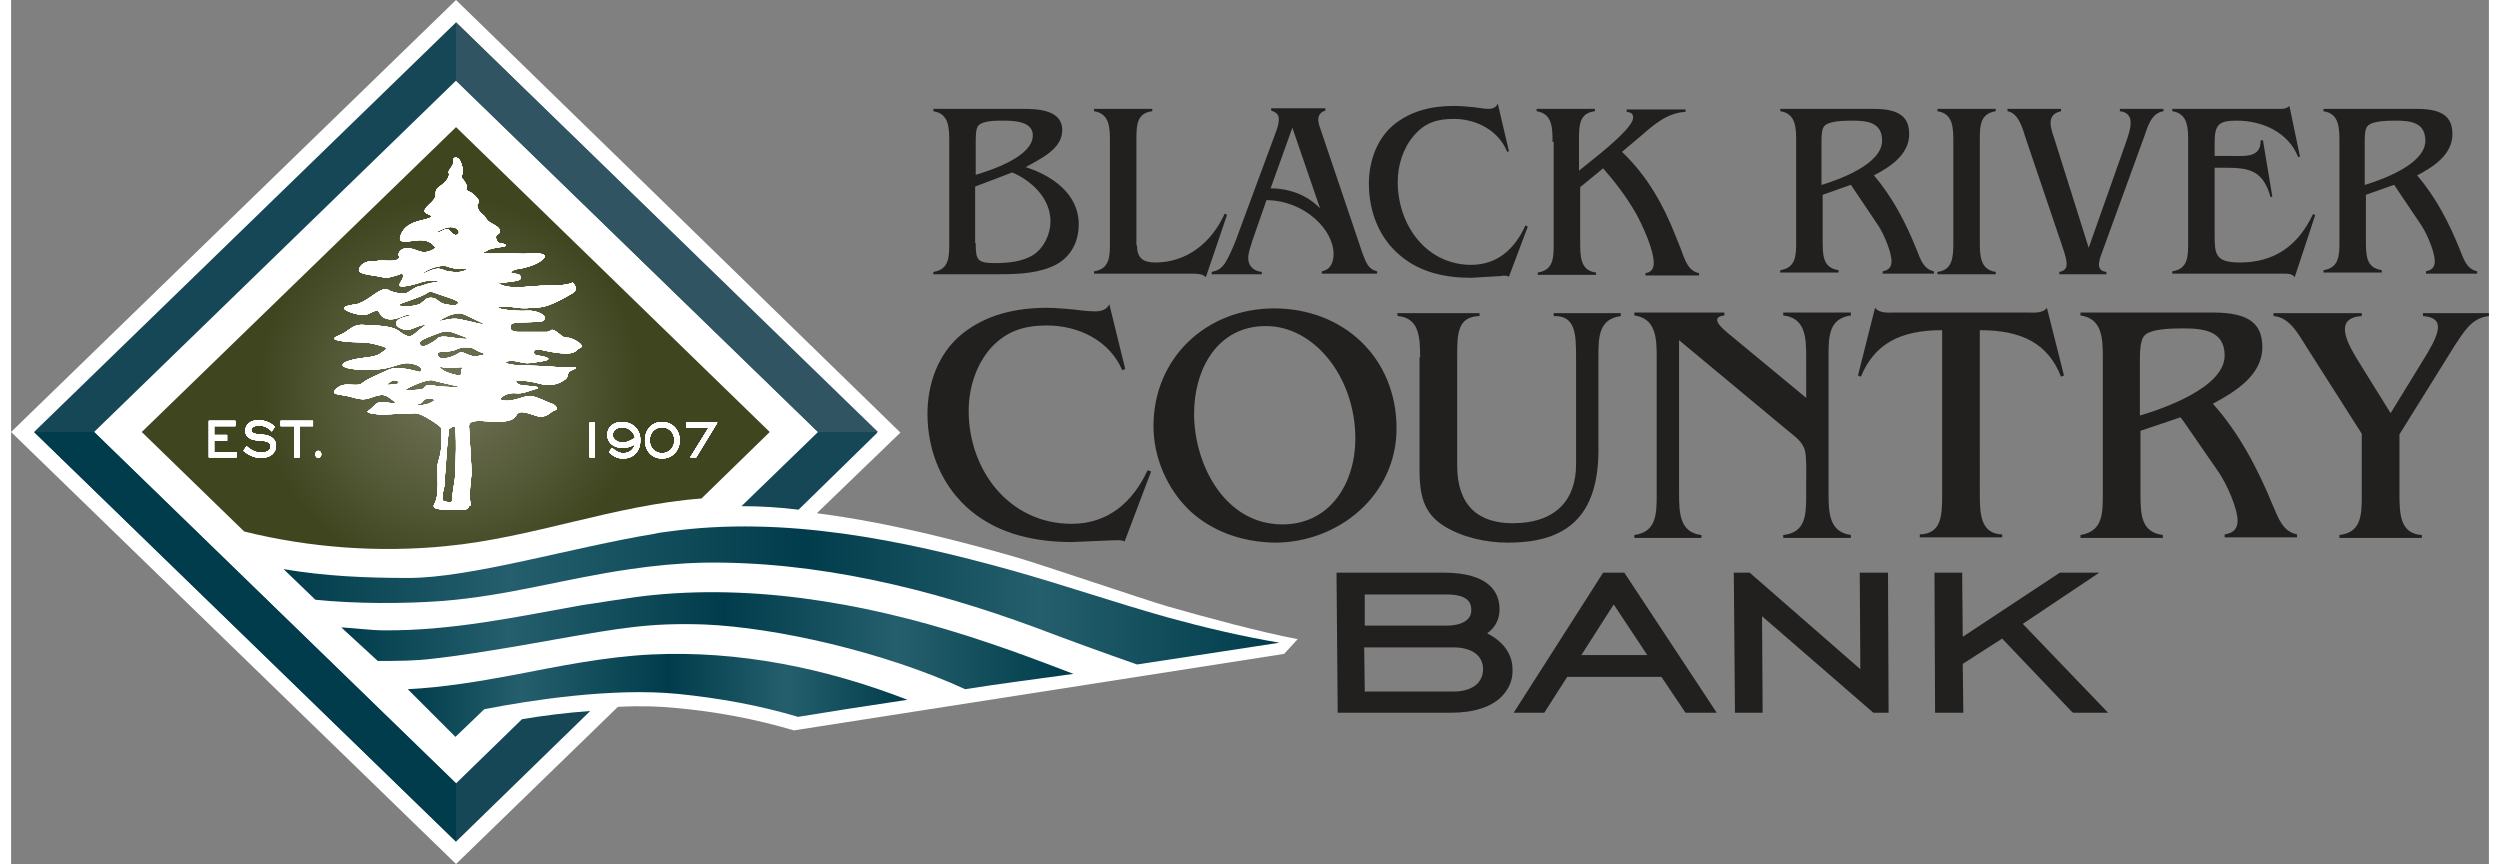 <svg height="864" viewBox="14 6.2 421 146.8" width="2500" xmlns="http://www.w3.org/2000/svg" xmlns:xlink="http://www.w3.org/1999/xlink"><rect x="14" y="6.2" width="421" height="146.8" fill="#808080" stroke="none"/><radialGradient id="a" cx="88.652" cy="72.07" gradientUnits="userSpaceOnUse" r="32.484"><stop offset="0" stop-color="#73765a"/><stop offset="1" stop-color="#3f451f"/></radialGradient><linearGradient id="b"><stop offset="0" stop-color="#003c4b"/><stop offset=".228" stop-color="#255f6d"/><stop offset=".523" stop-color="#003c4b"/><stop offset=".76" stop-color="#255f6d"/><stop offset="1" stop-color="#003c4b"/></linearGradient><linearGradient id="c" gradientUnits="userSpaceOnUse" x1="60.192" x2="229.3" xlink:href="#b" y1="107.363" y2="107.363"/><linearGradient id="d" gradientUnits="userSpaceOnUse" x1="70.112" x2="194.448" xlink:href="#b" y1="115.092" y2="115.092"/><linearGradient id="e" gradientUnits="userSpaceOnUse" x1="81.295" x2="166.121" xlink:href="#b" y1="124.413" y2="124.413"/><path d="m232.6 114.8c-6.3-1.2-15.6-3.7-22.2-5.6-4.4-1.3-21.4-7.1-25.9-8.4-9.1-2.6-21.2-5.8-33.6-7.4l14.2-13.7-75.5-73.5-75.6 73.4 75.6 73.4 27.5-26.7c3.7-.2 7-.1 9.9.2 6.8.6 13.6 1.9 20 3.8l83.3-13z" fill="#fff"/><path d="m185.9 24.7c2.4 0 6.7.1 6.7 3.6 0 3.3-3.8 4.9-6.2 6.3 4.4 1.4 9 4.5 9 9.7 0 3.4-1.7 6.1-4.8 7.3-3 1.2-6.4 1.2-9.5 1.2h-10.4v-.4c2.7-.4 2.7-2.6 2.7-4.9v-17.2c0-2.3 0-4.8-2.7-5.2v-.4zm-8 11.2c2.7-.8 9.7-3.1 9.7-6.7 0-2.5-3.5-2.5-5.2-2.5-1.1 0-3.4 0-4.1.9-.4.5-.4 1.9-.4 2.7zm0 11.6c0 2.8.2 3.4 3.2 3.4 2.2 0 4.7-.2 6.6-1.4 1.8-1.2 2.9-3.5 2.9-5.7 0-3.9-3.2-6.9-6.5-8.3l-6.3 2.4v9.6zm27.4.4c0 2.1 1 2.9 3.1 2.9 5.4 0 9.6-3.4 11.8-8.3l.4.2-3.6 10.6c-.5-.6-1.7-.6-2.4-.6h-16.6v-.4c2.7-.4 2.7-2.6 2.7-4.9v-17.1c0-2.3 0-4.8-2.7-5.2v-.4h9.9v.4c-2.7.3-2.7 2.5-2.7 4.9v17.9zm19.6-.8c-.3 1-.7 2-.7 3 0 1.4 1.1 2.2 2.3 2.3v.4h-8.5v-.4c1-.2 1.5-.5 2.2-1.4.7-1.1 1.4-2.7 1.9-4l6.7-18.1c.3-.8.6-1.6.6-2.5 0-.8-.6-1.2-1.3-1.4v-.4h9.2v.4c-.7.2-1.2.7-1.2 1.5 0 .5.2 1.2.4 1.7l7.1 21c.6 1.5.9 2.7 2.5 3.1v.4h-9.4v-.4c1.5-.3 2-1.5 2-3 0-3.9-4.7-9-11.4-9.1zm6.8-19.2-3.7 10.3c3.1 0 6.2 1.1 8.4 3.4zm36.8 25.3c-.4-.2-.9-.2-1.4-.1l-5 .3c-4.4 0-8.7-.9-12.1-3.8-3.6-3-5.3-7.5-5.3-12.2 0-3.7 1.3-7.5 4.1-9.9 3-2.5 6.6-3.3 10.3-3.3 1.2 0 2.3.1 3.3.2s1.9.3 2.6.3 1.3-.2 1.6-.9l1.9 8.1-.3.1c-1.5-3.7-5.3-5.6-9.1-5.6-2.7 0-4.9.6-6.8 2.9-1.8 2.1-2.7 5-2.7 7.8 0 7.4 4.9 14.1 12.5 14.1 4.4 0 7.4-2.7 9.2-6.7l.4.2zm7.4-22.9c0-2.3 0-4.8-2.7-5.2v-.4h9.9v.4c-2.7.3-2.7 2.5-2.7 4.9v5.2l3.6-2.9c1.2-1 5.6-4.6 5.6-6.1 0-.8-.5-.9-1.1-1v-.4h10v.4c-3.2.2-5.4 2.2-7.7 4.2l-3.1 2.6c4.3 4.1 7 8.9 9.2 14.5l.8 2c.6 1.6 1.2 3.8 3.1 4.1v.4h-9.1v-.4c.9-.1 1.4-.7 1.4-1.7 0-2.3-1.9-6.4-3-8.4-1.6-2.8-3.5-5.3-5.6-7.7l-3.9 3.2v9.3c0 2.4 0 4.9 2.7 5.2v.4h-9.9v-.4c2.7-.4 2.7-2.6 2.7-4.9v-17.3zm54.6-5.6c4.5 0 6 1.5 6 4.3 0 3.5-3.3 5.6-6 7 3.2 3.7 5.5 8.2 7.3 12.7.6 1.5 1.1 3.2 2.9 3.6v.4h-8.7v-.4c.9-.2 1.5-.6 1.5-1.7 0-1.6-1.3-4.6-2.2-6l-4.3-6.4-.4-.6-4.8 1.7v7.6c0 2.7 0 4.8 2.7 5.2v.4h-9.9v-.4c2.7-.4 2.7-2.6 2.7-4.9v-16.9c0-2.3 0-4.8-2.7-5.2v-.4zm-8.8 12.9c2.9-.9 10.2-3.5 10.2-7.5 0-3.1-2.5-3.4-5-3.4-1.2 0-4 0-4.8.9-.5.5-.5 1.9-.5 2.6v7.4zm26.8 9.6c0 2.3 0 4.8 2.7 5.2v.4h-9.9v-.4c2.6-.3 2.7-2.6 2.7-4.9v-17.2c0-2.3 0-4.8-2.7-5.2v-.4h9.9v.4c-2.7.4-2.7 2.6-2.7 4.9zm24.9-17c.6-1.8 1.7-4.8-1.1-5.1v-.4h7.4v.4c-2.1.3-2.7 2.7-3.3 4.4l-7.1 19.5c-.7 1.8-1 3.2.7 3.4v.4h-8v-.4c1.7-.3 1.4-1.6.7-3.8l-6.4-18.9c-.5-1.6-1.2-4.3-3.1-4.6v-.4h9.1v.4c-2.8.6-1.6 3.2-1 5.1l5.7 18.1zm29.5 2.6-.3.1c-1.7-4.3-6.2-6.2-10.4-6.2-2.9 0-3.8.5-3.8 3.6v2.4h3.2c1.9 0 4.7.3 4.6-2.6l.4-.1 1.6 9.6-.3.1c-1.4-5-4.1-5-8.5-5h-1v11.4c0 3.3.1 4.7 4.3 4.7 5.9 0 9.9-2.9 12.4-8.2l.4.1-3.5 10.6c-.4-.6-1.2-.6-1.8-.6h-19v-.4c2.7-.4 2.7-2.6 2.7-4.9v-17.1c0-2.3 0-4.8-2.7-5.2v-.4h17.7c.8 0 1.6.1 2.2-.5zm19.9-8.1c4.5 0 6 1.5 6 4.3 0 3.5-3.3 5.6-6 7 3.2 3.7 5.5 8.2 7.3 12.7.6 1.5 1.1 3.2 2.9 3.6v.4h-8.7v-.4c.9-.2 1.5-.6 1.5-1.7 0-1.6-1.3-4.6-2.2-6l-4.3-6.4-.4-.6-4.8 1.7v7.6c0 2.7 0 4.8 2.7 5.2v.4h-9.9v-.4c2.7-.4 2.7-2.6 2.7-4.9v-16.9c0-2.3 0-4.8-2.7-5.2v-.4zm-8.8 12.9c2.9-.9 10.2-3.5 10.2-7.5 0-3.1-2.5-3.4-5-3.4-1.2 0-4 0-4.8.9-.5.5-.5 1.9-.5 2.6v7.4zm-210.8 60.6c-.6-.3-1.3-.2-1.9-.2l-7.1.3c-6.1 0-12.2-1.3-17-5.2-5-4.1-7.5-10.2-7.5-16.6 0-5.1 1.8-10.2 5.8-13.5 4.2-3.4 9.3-4.5 14.5-4.5 1.7 0 3.3.2 4.7.3 1.4.2 2.6.3 3.6.3.9 0 1.9-.3 2.3-1.2l2.7 11-.5.2c-2.2-5.1-7.5-7.6-12.8-7.6-3.8 0-6.9.9-9.6 3.9-2.5 2.9-3.7 6.8-3.7 10.6 0 10.1 6.9 19.2 17.5 19.2 6.2 0 10.4-3.7 12.9-9.1l.6.2zm11.1-5.2c-3.9-3.7-6.2-9.1-6.2-14.4 0-11.6 9-20 20.5-20 11.8 0 20.8 8.4 20.8 20.4 0 11.3-9.8 19.4-20.7 19.4-5.4-.1-10.5-1.8-14.4-5.4zm15.7 2.3c8.2 0 12.4-7.1 12.4-14.6 0-10.3-6.9-19.1-15.2-19.1s-12.2 7.4-12.2 14.9c0 8.6 5.2 18.8 15 18.8zm23.4-28.4c0-3.3-.1-6.7-3.8-7l-.1-.5h14v.5c-3.7.1-3.8 2.9-3.8 6.7v18.7c0 6.7 3.5 9.8 9.4 9.8 7.5 0 10.8-4.1 10.8-10v-18.2c0-4-.1-7.1-3.8-7v-.5h11.4v.5c-3.7.5-3.8 3.5-3.8 6.7v16.1c0 12.6-6.9 15.7-15.4 15.7-3.7 0-7.7-.9-10.8-2.8-3.7-2.3-4.2-5.6-4.2-9.8v-18.9zm65.6 0c0-3.3-.1-6.7-3.9-7.1v-.5h11.5v.5c-3.7.5-3.8 3.5-3.8 6.7v23.5c0 3.3.1 6.6 3.8 7.1v.5h-11.5v-.5c3.8-.4 3.9-3.4 3.9-6.7v-2.4c0-1.4.1-3.9-.2-5.2-.4-1.6-1.8-2.5-3-3.5l-18.4-15.3v26c0 3.3.1 6.7 3.8 7.1v.5h-11.4v-.5c3.7-.5 3.8-3.5 3.8-6.7v-23.5c0-3.2-.1-6.6-3.8-7.1v-.5h15.3v.5c-1.9.2-1.5 1.3.6 3l13.3 11zm29.5 23.1c0 3.5.1 6.9 3.8 7v.5h-14v-.5c3.7-.1 3.8-3.2 3.8-6.7v-28c-7.1 0-11.5 2.3-13.8 7.9l-.5-.2 2.9-11.5c.8 1 2.3.8 3.4.8h22.4c1.1 0 2.7.2 3.4-.8l2.9 11.5-.5.2c-2.2-5.6-6.6-7.9-13.8-7.9zm39.6-30.7c6.3 0 8.4 2 8.4 5.9 0 4.8-4.7 7.6-8.4 9.6 4.5 5 7.7 11.2 10.2 17.3.9 2 1.6 4.4 4.1 4.9v.5h-12.3v-.5c1.3-.2 2.2-.8 2.2-2.3 0-2.2-1.9-6.3-3.1-8.1l-6-8.7-.6-.8-6.8 2.3v10.6c0 3.7.1 6.6 3.8 7.1v.5h-14v-.5c3.7-.6 3.8-3.5 3.8-6.7v-23.5c0-3.2-.1-6.6-3.8-7.1v-.5zm-12.4 17.5c4.1-1.2 14.4-4.8 14.4-10.2 0-4.2-3.6-4.6-7-4.6-1.7 0-5.7 0-6.7 1.3-.6.7-.7 2.6-.7 3.6zm44.1 13.2c0 3.5.1 6.9 3.8 7.1v.5h-14v-.5c3.7-.4 3.8-3.4 3.8-6.7v-10.5l-9.3-14.6c-1.4-2.2-2.9-5.2-5.7-5.4v-.5h15v.5c-5 .3-2.3 4.9-.5 7.8l5.4 8.7 5.4-8.8c2.6-4.2 4.3-7.4.1-7.7v-.5h11.2v.5c-3 .3-4.3 2.8-5.8 5l-9.4 15.1zm-155 23.8c1.4-1 2.1-2.4 2.1-4.1 0-2.8-1.7-6.2-9.5-6.2h-18.2l.2 23.8h19.2c4 0 7-1 8.8-2.9 1.1-1.2 1.8-2.7 1.7-4.5 0-1.8-.8-4.3-4.3-6.1zm-7-1.3h-13.8v-5.3h13.8c3.9 0 4.3 1.5 4.3 2.7 0 .6-.2 1.1-.6 1.5-.7.7-1.9 1.1-3.7 1.1zm1.3 3.7c3.1 0 5 1.4 5 3.7 0 .9-.3 1.7-.9 2.4-.9.9-2.3 1.4-4.1 1.4h-15.1l-.1-7.5zm25.4-12.7-15.2 23.8h5.2l3.9-6.1h16l4.1 6.1h5.3l-15.7-23.8zm7.5 14h-11.2l5.5-8.6zm36.1-14 .1 16.4-18.8-16.4h-2.7l.2 23.8h4.7l-.1-16.4 18.8 16.3.1.1h2.6l-.1-23.8zm27.7 8.7 13-8.7h-6.7l-16.5 10.9-.1-10.9h-4.7l.1 23.8h4.8l-.1-8.3 6.7-4.3 11.9 12.5.2.1h5.9z" fill="#221f1f"/><path d="m87.8 99c14.8-1.4 28.7-7 43.5-8.1l11.6-11.3-53.3-51.8-53.4 51.8 17.4 16.9c11.2 2.8 23 3.6 34.2 2.5z" fill="url(#a)"/><g fill="#fff"><path d="m110.7 65.3c-.8.3-.6 1.2-3.4.9s-3.5-.8-4.1-.6-.5 1 .3 1c.8.1 3.2.6.6 1s-2.3.4-4.2 0-3.4.6 1.2.7 5.3.3 6.6.3 3.2-.2 1.8.4c-1.4.5-.5 1-1.4 1.7-.9.6-1.6.9-3 .9-1.4-.1-2.1-.6-4.1-.7-2-.2-1.1.5-.5.7s4.3.2 2.6.7-2.2.8-3.3.7c-1.2-.1-1.9.3-2.2.5s-1.1.8.7.8c1.8-.1 2.9-.9 4.1-.8 1.2.2 3 1.2 3.5 1.3.4.1 1.3.9.5 1.1s-1.3 1.4-3 1c-1.7-.5-3-1.2-3.6-.1s-2.4 1.1-4.4 1-3.6-.3-3.6.8.5 7.2.4 8.3-.4 3.2-.2 4.5-.2.4-.2.7c.1.3-.4.7-.8.7-.5 0-4.7.2-5.1-.4s.6-.3.6-3.8-.2-3.1.3-4.7.3-4.7.3-5c-.1-.3-3.4-2.6-4.5-2.5s-3.2.1-4.7.2-3.9-.2-3.2-.6 1.3-1.5 2.2-1.5c.8 0 3.1.6 2.1-.2-1.1-.8-1.5-1.3-3.1-.8-1.5.5-1.9.8-3.9.2s-3.9-.3-2.8-1.4c1.1-1 1.9-.7 3.3-.7s.6-.3 3.3-1.5 2.8-1.5 4.6-1.3c1.9.2 2.7.6 3 .6s.9-.9-1.2-1.4-3 .9-6.7 1c-3.7.2-6.6-.5-4.4-1.4 2.3-.8 4.4-.5 5.6-1.3 1.2-.9 1.8-.9-.4-1.5-2.1-.6-3.1-.4-4.9-.5-1.8-.2-3.5-.4-1.7-1.1s2.2-1.9 4.1-1.8 4.8.1 6 1 1.9 1.3 2.8.5 1.9-1.5 1.9-1.5l.8-.2s-.8 0-2 .4-1.7.9-2.8.5-1.1-.9-1.1-.9-.1-.7 1.4-1.1 1.5-.5.8-.5-2.2 1.1-3.6.8c-1.7-.4-1.1-1.4-1.9-1.4s-1.3.8-2.5.7-2.9-.7-3-1.1 1.3-.6 2-.7 1.6-.6 3-1.6 2.1-1.1 2.4-.9c.3.3 2.5 1 3.4.5.9-.6 1.7-1.1 2.1-1.1.5 0 1.1-.5 2.5-.6 1.5-.2-.4-.6-2.2-.1-1.7.6-3.7 1-3.8.6s.8-1.2.6-1.8c-.3-.5.3-.3-1.5.2-1.9.5-1 .3-3 0s-3-.5-3-1 .7-1.5 2.1-1.5.9-.2 2.5-.1 2.5-.2 2.2-.8.6-1.6 1.9-1.3 1.9.8 2.8.6 1.7-.6 1.4-.9-.8-1.1-2.5-1.1c-1.8.1-3.7.7-3.4-.5s1.2-2.2 3-2.7c1.9-.5 3.1-.7 1.8-1.2-1.1-.4-.7-.9.6-2.1 1.3-1.3 0-1.7 1.3-2.6s1.7-1.7 1.6-2.2c-.2-.5.2-.7.6-1.4.4-.8-.1-1.3.5-1.3.6-.1 1 .7 1.2 1.8.2 1.2-.5 1.4 0 1.8.5.5.9 1.4.7 1.6s-.1.3.5.6c.6.2 2 1.6 1.5 1.9s0 1.1.1 1.3.6.6.9.9.3.8 1.5 1.4 1.5 1.3.8 1.7c-.7.3-.1 1.5.3 1.5.5 0 2.1.5 0 .7-2.1.3-2.1.6-2.1.6s-2.2.6 1.6.5c3.7-.1 4.2.1 5.2 0s1.1-.2 2.2 0 1 .6 0 1.3-2.9 1.2-3.8 1.3-1.3.6-1.1.7c.3.1 1.5.1 1.5.5 0 .3.5.7-1.2.9s-2.2.3-2.2.3-.7-.5-.3 0 2.2.8 3.8.7c1.7-.1 2.9-.3 5.5-.3s3.3-.5 3.3-.5 1.2 1.1 0 1.8-3.9 2.3-5.6 2.4-2.6.3-4.4 0-2.7-.1-2.6.1c.2.3 3.1.6 4.9.5 1.7-.1 3.2.8 3 1.3-.3.5-.5.6-1.7.6-1.2.1-3.9-.1-4.1.5s-.1 1.2 1.3 1.2h4.8c.8 0 .6-.8 1.7 0s1 1 2.1 1c.9.2 2.8 1.3 1.9 1.7zm-31.8 5.5s-1.7.9-.7.8 1.5-.1 1.6-.3c.3-.2-.2-.5-.9-.5zm12.7-10.9c-1.4-.7-1.5-.5-2.6-.3-1.1.3-2.3 1.1-2.3 1.1.4.2 1.6-.5 3.3-.3 1.6.3 3.7.9 4.2.9.6 0-1.2-.7-2.6-1.4zm-5.1-14.2c.5 0 1.4-.8 1.8-.5s1 1.3 1.6.8c.5-.4 0-1.1-.9-1.2-.9-.2-2.5.7-2.5.7zm.4 6.2c1.2.3.8.4 2.1.5 1.4.2 2.3-.3 2.4-.4l.2-.1s-2.2.1-3.4-.4c-1.1-.5-3.7.5-4.2 1.1s1.7-1 2.9-.7zm-1.5 4.9c1 0 1.2.9 2.4 1.1s1.7.3 2 0c.4-.3.6-.5-2.5-1.5-3-1-1.6-.8-3.4 0s-4.5 1.5-4 1.7c1.4.5 3.5-.2 3.5-.2 1.2-.8 1-1.1 2-1.1zm.3 7.5c1-.6.6-1.1 2.9-.8 2.3.4 3.9.4 2.4-.1s-2.5-1.2-3.8-.8c-1.3.5-3.9 1.3-3.8 1.9.2 1 1.3.4 2.3-.2zm-.6 9.6c-1.5 0-.7.9-2.3 1 0 0 .5.3 1.8 0 1.2-.4 2-.9.5-1zm4.3 4.8c-.3-.2-1 .4-1 .4s-.4 3.1-.5 5.5c-.2 2.4-.2 2.4-.2 3.9 0 0-.3.9-.4 1.9-.2 1.1.3 1 .9 1.1s.9-.1.8-.5c-.1-.5.2-1.9.4-3.4.2-1.6.3-8.8 0-8.9zm.4-6.9c-.8-.2-3.2-.7-4.2-1-1-.2-3.6 1-4.5 1.5-.7.3 2.4.2 2.8 0 .5-.2.3-.9 1.8-.6s2.8.2 3.3.3 1.7 0 .8-.2zm-.6-3.1c-.8.1-2.4-.2-2.4-.2s.1.7 2.3 1.3c2.1.6 1.1-.5 1.5-.9.5-.5-.6-.3-1.4-.2zm4.8-2.6c-1.1-.3-1.3-.9-2.4-.9s-1.1 0-2.3.5c-1.2.4-2.7.1-2.8.5s0 1.3 2.1.7c2-.7 1.5-1.1 2.4-.7s2 .8 2.3.5c.4-.1 1.8-.2.7-.6zm-45.5 15h2.2v-1h-2.2v-1.5h3.6v-.9h-4.5v6.2h4.7v-.9h-3.8zm8.7-1c-.3 0-.6-.1-.8-.1-.6 0-1.1-.1-1.4-.3-.2-.1-.2-.3-.2-.4 0-.5.6-.8 1.3-.8.8 0 1.5.3 2.1.9l.1.1.5-.8-.1-.1c-.8-.7-1.7-1-2.7-1-1.3 0-2.2.7-2.2 1.8 0 .6.3 1 .8 1.3s1.1.3 1.9.4h.4c.7.1 1.2.4 1.2.9 0 .7-.6 1.1-1.6 1.1-.8 0-1.6-.3-2.4-1l-.1-.1-.5.8.1.1c.9.7 1.8 1.1 2.9 1.1 1.7 0 2.5-1 2.5-2 .1-1-.7-1.7-1.8-1.9zm2.6-1.5h2.3v5.3h.9v-5.3h2.3v-.9h-5.5zm6.4 4.2c-.3 0-.5.3-.5.6s.2.6.5.6.5-.3.5-.6-.2-.6-.5-.6zm46.1-4.8h.9v5.9h-.9zm5.5-.1c-1.5 0-2.5.9-2.5 2.2s1.1 2.2 2.6 2.2c.7 0 1.4-.2 2.1-.6-.2.9-1 1.5-2 1.5-.6 0-1.2-.3-1.8-.8l-.1-.1-.5.7.1.1c.7.7 1.4 1 2.3 1 1.7 0 2.9-1.2 2.9-3 .1-1.9-1.3-3.2-3.1-3.2zm2.2 2.7c-.8.5-1.4.8-2.1.8-.9 0-1.7-.6-1.7-1.3 0-.6.6-1.3 1.6-1.3 1.1 0 2.1.8 2.2 1.8zm4.6-2.7c-1.7 0-2.9 1.3-2.9 3.1s1.2 3.1 2.9 3.1 3-1.3 3-3.1-1.3-3.1-3-3.1zm2.1 3.1c0 1.3-.9 2.2-2.1 2.2s-2.1-.9-2.1-2.2.9-2.2 2.1-2.2 2.1.9 2.1 2.2zm2-3v.9h3.8l-3.1 5h1l3.6-5.9z"/><path d="m110.7 65.3c-.8.3-.6 1.2-3.4.9s-3.5-.8-4.1-.6-.5 1 .3 1c.8.1 3.2.6.6 1s-2.3.4-4.2 0-3.4.6 1.2.7 5.3.3 6.6.3 3.2-.2 1.8.4c-1.4.5-.5 1-1.4 1.7-.9.6-1.6.9-3 .9-1.4-.1-2.1-.6-4.1-.7-2-.2-1.1.5-.5.7s4.3.2 2.6.7-2.2.8-3.3.7c-1.2-.1-1.9.3-2.2.5s-1.1.8.7.8c1.8-.1 2.9-.9 4.1-.8 1.2.2 3 1.2 3.5 1.3.4.1 1.3.9.5 1.1s-1.3 1.4-3 1c-1.7-.5-3-1.2-3.6-.1s-2.4 1.1-4.4 1-3.6-.3-3.6.8.5 7.2.4 8.3-.4 3.2-.2 4.5-.2.4-.2.7c.1.3-.4.7-.8.7-.5 0-4.7.2-5.1-.4s.6-.3.6-3.8-.2-3.1.3-4.7.3-4.7.3-5c-.1-.3-3.4-2.6-4.5-2.5s-3.2.1-4.7.2-3.9-.2-3.2-.6 1.3-1.5 2.2-1.5c.8 0 3.1.6 2.1-.2-1.1-.8-1.5-1.3-3.1-.8-1.5.5-1.9.8-3.9.2s-3.9-.3-2.8-1.4c1.1-1 1.9-.7 3.3-.7s.6-.3 3.3-1.5 2.8-1.5 4.6-1.3c1.9.2 2.7.6 3 .6s.9-.9-1.2-1.4-3 .9-6.7 1c-3.7.2-6.6-.5-4.4-1.4 2.3-.8 4.4-.5 5.6-1.3 1.2-.9 1.8-.9-.4-1.5-2.1-.6-3.1-.4-4.9-.5-1.8-.2-3.5-.4-1.7-1.1s2.2-1.9 4.1-1.8 4.8.1 6 1 1.9 1.3 2.8.5 1.9-1.5 1.9-1.5l.8-.2s-.8 0-2 .4-1.7.9-2.8.5-1.1-.9-1.1-.9-.1-.7 1.4-1.1 1.5-.5.8-.5-2.2 1.1-3.6.8c-1.7-.4-1.1-1.4-1.9-1.4s-1.3.8-2.5.7-2.9-.7-3-1.1 1.3-.6 2-.7 1.6-.6 3-1.6 2.1-1.1 2.4-.9c.3.3 2.5 1 3.4.5.9-.6 1.7-1.1 2.1-1.1.5 0 1.1-.5 2.5-.6 1.5-.2-.4-.6-2.2-.1-1.7.6-3.7 1-3.8.6s.8-1.2.6-1.8c-.3-.5.3-.3-1.5.2-1.9.5-1 .3-3 0s-3-.5-3-1 .7-1.5 2.1-1.5.9-.2 2.5-.1 2.5-.2 2.2-.8.6-1.6 1.9-1.3 1.9.8 2.8.6 1.7-.6 1.4-.9-.8-1.1-2.5-1.1c-1.8.1-3.7.7-3.4-.5s1.2-2.2 3-2.7c1.9-.5 3.1-.7 1.8-1.2-1.1-.4-.7-.9.6-2.1 1.3-1.3 0-1.7 1.3-2.6s1.7-1.7 1.6-2.2c-.2-.5.2-.7.6-1.4.4-.8-.1-1.3.5-1.3.6-.1 1 .7 1.2 1.8.2 1.2-.5 1.4 0 1.8.5.5.9 1.4.7 1.6s-.1.3.5.6c.6.2 2 1.6 1.5 1.9s0 1.1.1 1.3.6.6.9.9.3.8 1.5 1.4 1.5 1.3.8 1.7c-.7.3-.1 1.5.3 1.5.5 0 2.1.5 0 .7-2.1.3-2.1.6-2.1.6s-2.2.6 1.6.5c3.7-.1 4.2.1 5.2 0s1.1-.2 2.2 0 1 .6 0 1.3-2.9 1.2-3.8 1.3-1.3.6-1.1.7c.3.1 1.5.1 1.5.5 0 .3.5.7-1.2.9s-2.2.3-2.2.3-.7-.5-.3 0 2.2.8 3.8.7c1.7-.1 2.9-.3 5.5-.3s3.3-.5 3.3-.5 1.2 1.1 0 1.8-3.9 2.3-5.6 2.4-2.6.3-4.4 0-2.7-.1-2.6.1c.2.3 3.1.6 4.9.5 1.7-.1 3.2.8 3 1.3-.3.5-.5.6-1.7.6-1.2.1-3.9-.1-4.1.5s-.1 1.2 1.3 1.2h4.8c.8 0 .6-.8 1.7 0s1 1 2.1 1c.9.2 2.8 1.3 1.9 1.7zm-31.8 5.5s-1.7.9-.7.8 1.5-.1 1.6-.3c.3-.2-.2-.5-.9-.5zm12.7-10.9c-1.4-.7-1.5-.5-2.6-.3-1.1.3-2.3 1.1-2.3 1.1.4.2 1.6-.5 3.3-.3 1.6.3 3.7.9 4.2.9.6 0-1.2-.7-2.6-1.4zm-5.1-14.2c.5 0 1.4-.8 1.8-.5s1 1.3 1.6.8c.5-.4 0-1.1-.9-1.2-.9-.2-2.5.7-2.5.7zm.4 6.2c1.2.3.8.4 2.1.5 1.4.2 2.3-.3 2.4-.4l.2-.1s-2.2.1-3.4-.4c-1.1-.5-3.7.5-4.2 1.1s1.7-1 2.9-.7zm-1.5 4.9c1 0 1.2.9 2.4 1.1s1.7.3 2 0c.4-.3.6-.5-2.5-1.5-3-1-1.6-.8-3.4 0s-4.5 1.5-4 1.7c1.4.5 3.5-.2 3.5-.2 1.2-.8 1-1.1 2-1.1zm.3 7.5c1-.6.6-1.1 2.9-.8 2.3.4 3.9.4 2.4-.1s-2.5-1.2-3.8-.8c-1.3.5-3.9 1.3-3.8 1.9.2 1 1.3.4 2.3-.2zm-.6 9.6c-1.5 0-.7.9-2.3 1 0 0 .5.3 1.8 0 1.2-.4 2-.9.5-1zm4.3 4.8c-.3-.2-1 .4-1 .4s-.4 3.1-.5 5.5c-.2 2.4-.2 2.4-.2 3.9 0 0-.3.9-.4 1.9-.2 1.1.3 1 .9 1.1s.9-.1.8-.5c-.1-.5.2-1.9.4-3.4.2-1.6.3-8.8 0-8.9zm.4-6.9c-.8-.2-3.2-.7-4.2-1-1-.2-3.6 1-4.5 1.5-.7.3 2.4.2 2.8 0 .5-.2.3-.9 1.8-.6s2.8.2 3.3.3 1.7 0 .8-.2zm-.6-3.1c-.8.1-2.4-.2-2.4-.2s.1.7 2.3 1.3c2.1.6 1.1-.5 1.5-.9.5-.5-.6-.3-1.4-.2zm4.8-2.6c-1.1-.3-1.3-.9-2.4-.9s-1.1 0-2.3.5c-1.2.4-2.7.1-2.8.5s0 1.3 2.1.7c2-.7 1.5-1.1 2.4-.7s2 .8 2.3.5c.4-.1 1.8-.2.7-.6zm-45.5 15h2.2v-1h-2.2v-1.5h3.6v-.9h-4.5v6.2h4.7v-.9h-3.8zm8.7-1c-.3 0-.6-.1-.8-.1-.6 0-1.1-.1-1.4-.3-.2-.1-.2-.3-.2-.4 0-.5.6-.8 1.3-.8.8 0 1.5.3 2.1.9l.1.1.5-.8-.1-.1c-.8-.7-1.7-1-2.7-1-1.3 0-2.2.7-2.2 1.8 0 .6.3 1 .8 1.3s1.1.3 1.9.4h.4c.7.1 1.2.4 1.2.9 0 .7-.6 1.1-1.6 1.1-.8 0-1.6-.3-2.4-1l-.1-.1-.5.8.1.1c.9.7 1.8 1.1 2.9 1.1 1.7 0 2.5-1 2.5-2 .1-1-.7-1.7-1.8-1.9zm2.6-1.5h2.3v5.3h.9v-5.3h2.3v-.9h-5.5zm6.4 4.2c-.3 0-.5.3-.5.6s.2.6.5.6.5-.3.5-.6-.2-.6-.5-.6zm46.1-4.8h.9v5.9h-.9zm5.5-.1c-1.5 0-2.5.9-2.5 2.2s1.1 2.2 2.6 2.2c.7 0 1.4-.2 2.1-.6-.2.9-1 1.5-2 1.5-.6 0-1.2-.3-1.8-.8l-.1-.1-.5.7.1.1c.7.7 1.4 1 2.3 1 1.7 0 2.9-1.2 2.9-3 .1-1.9-1.3-3.2-3.1-3.2zm2.2 2.7c-.8.5-1.4.8-2.1.8-.9 0-1.7-.6-1.7-1.3 0-.6.6-1.3 1.6-1.3 1.1 0 2.1.8 2.2 1.8zm4.6-2.7c-1.7 0-2.9 1.3-2.9 3.1s1.2 3.1 2.9 3.1 3-1.3 3-3.1-1.3-3.1-3-3.1zm2.1 3.1c0 1.3-.9 2.2-2.1 2.2s-2.1-.9-2.1-2.2.9-2.2 2.1-2.2 2.1.9 2.1 2.2zm2-3v.9h3.8l-3.1 5h1l3.6-5.9z"/><path d="m110.7 65.3c-.8.3-.6 1.2-3.4.9s-3.5-.8-4.1-.6-.5 1 .3 1c.8.1 3.2.6.6 1s-2.3.4-4.2 0-3.4.6 1.2.7 5.3.3 6.6.3 3.2-.2 1.8.4c-1.4.5-.5 1-1.4 1.7-.9.6-1.6.9-3 .9-1.4-.1-2.1-.6-4.1-.7-2-.2-1.1.5-.5.7s4.3.2 2.6.7-2.2.8-3.3.7c-1.2-.1-1.9.3-2.2.5s-1.1.8.7.8c1.8-.1 2.9-.9 4.1-.8 1.2.2 3 1.2 3.5 1.3.4.1 1.3.9.5 1.1s-1.3 1.4-3 1c-1.7-.5-3-1.2-3.6-.1s-2.4 1.1-4.4 1-3.6-.3-3.6.8.5 7.2.4 8.3-.4 3.2-.2 4.5-.2.4-.2.7c.1.3-.4.7-.8.7-.5 0-4.7.2-5.1-.4s.6-.3.6-3.8-.2-3.1.3-4.7.3-4.7.3-5c-.1-.3-3.4-2.6-4.5-2.5s-3.2.1-4.7.2-3.9-.2-3.2-.6 1.3-1.5 2.2-1.5c.8 0 3.1.6 2.1-.2-1.1-.8-1.5-1.3-3.1-.8-1.5.5-1.9.8-3.9.2s-3.9-.3-2.8-1.4c1.1-1 1.9-.7 3.3-.7s.6-.3 3.3-1.5 2.8-1.5 4.6-1.3c1.9.2 2.7.6 3 .6s.9-.9-1.2-1.4-3 .9-6.7 1c-3.7.2-6.6-.5-4.4-1.4 2.3-.8 4.4-.5 5.6-1.3 1.2-.9 1.8-.9-.4-1.5-2.1-.6-3.1-.4-4.9-.5-1.8-.2-3.5-.4-1.7-1.1s2.2-1.9 4.1-1.8 4.8.1 6 1 1.9 1.3 2.8.5 1.9-1.5 1.9-1.5l.8-.2s-.8 0-2 .4-1.7.9-2.8.5-1.1-.9-1.1-.9-.1-.7 1.4-1.1 1.5-.5.8-.5-2.2 1.1-3.6.8c-1.7-.4-1.1-1.4-1.9-1.4s-1.3.8-2.5.7-2.9-.7-3-1.1 1.3-.6 2-.7 1.6-.6 3-1.6 2.1-1.1 2.4-.9c.3.3 2.5 1 3.4.5.9-.6 1.7-1.1 2.1-1.1.5 0 1.1-.5 2.5-.6 1.5-.2-.4-.6-2.2-.1-1.7.6-3.7 1-3.8.6s.8-1.2.6-1.8c-.3-.5.3-.3-1.5.2-1.9.5-1 .3-3 0s-3-.5-3-1 .7-1.5 2.1-1.5.9-.2 2.5-.1 2.5-.2 2.2-.8.6-1.6 1.9-1.3 1.9.8 2.8.6 1.7-.6 1.4-.9-.8-1.1-2.5-1.1c-1.8.1-3.7.7-3.4-.5s1.2-2.2 3-2.7c1.9-.5 3.1-.7 1.8-1.2-1.1-.4-.7-.9.6-2.1 1.3-1.3 0-1.7 1.3-2.6s1.7-1.7 1.6-2.2c-.2-.5.2-.7.6-1.4.4-.8-.1-1.3.5-1.3.6-.1 1 .7 1.2 1.8.2 1.2-.5 1.4 0 1.8.5.5.9 1.4.7 1.6s-.1.3.5.6c.6.2 2 1.6 1.5 1.9s0 1.1.1 1.3.6.6.9.9.3.8 1.5 1.4 1.5 1.3.8 1.7c-.7.3-.1 1.5.3 1.5.5 0 2.1.5 0 .7-2.1.3-2.1.6-2.1.6s-2.2.6 1.6.5c3.7-.1 4.2.1 5.2 0s1.1-.2 2.2 0 1 .6 0 1.3-2.9 1.2-3.8 1.3-1.3.6-1.1.7c.3.1 1.5.1 1.5.5 0 .3.5.7-1.2.9s-2.2.3-2.2.3-.7-.5-.3 0 2.2.8 3.8.7c1.7-.1 2.9-.3 5.5-.3s3.3-.5 3.3-.5 1.2 1.1 0 1.8-3.9 2.3-5.6 2.4-2.6.3-4.4 0-2.7-.1-2.6.1c.2.3 3.1.6 4.9.5 1.7-.1 3.2.8 3 1.3-.3.5-.5.6-1.7.6-1.2.1-3.9-.1-4.1.5s-.1 1.2 1.3 1.2h4.8c.8 0 .6-.8 1.7 0s1 1 2.1 1c.9.2 2.8 1.3 1.9 1.7zm-31.8 5.5s-1.7.9-.7.8 1.5-.1 1.6-.3c.3-.2-.2-.5-.9-.5zm12.7-10.9c-1.4-.7-1.5-.5-2.6-.3-1.1.3-2.3 1.1-2.3 1.1.4.2 1.6-.5 3.3-.3 1.6.3 3.7.9 4.2.9.6 0-1.2-.7-2.6-1.4zm-5.1-14.2c.5 0 1.4-.8 1.8-.5s1 1.3 1.6.8c.5-.4 0-1.1-.9-1.2-.9-.2-2.5.7-2.5.7zm.4 6.2c1.2.3.8.4 2.1.5 1.4.2 2.3-.3 2.4-.4l.2-.1s-2.2.1-3.4-.4c-1.1-.5-3.7.5-4.2 1.1s1.7-1 2.9-.7zm-1.5 4.9c1 0 1.2.9 2.4 1.1s1.7.3 2 0c.4-.3.6-.5-2.5-1.5-3-1-1.6-.8-3.4 0s-4.5 1.5-4 1.7c1.4.5 3.5-.2 3.5-.2 1.2-.8 1-1.1 2-1.1zm.3 7.5c1-.6.6-1.1 2.9-.8 2.3.4 3.9.4 2.4-.1s-2.5-1.2-3.8-.8c-1.3.5-3.9 1.3-3.8 1.9.2 1 1.3.4 2.3-.2zm-.6 9.6c-1.5 0-.7.9-2.3 1 0 0 .5.3 1.8 0 1.2-.4 2-.9.5-1zm4.3 4.8c-.3-.2-1 .4-1 .4s-.4 3.1-.5 5.5c-.2 2.4-.2 2.4-.2 3.9 0 0-.3.9-.4 1.9-.2 1.1.3 1 .9 1.1s.9-.1.8-.5c-.1-.5.2-1.9.4-3.4.2-1.6.3-8.8 0-8.9zm.4-6.9c-.8-.2-3.2-.7-4.2-1-1-.2-3.6 1-4.5 1.5-.7.3 2.4.2 2.8 0 .5-.2.3-.9 1.8-.6s2.8.2 3.3.3 1.7 0 .8-.2zm-.6-3.1c-.8.1-2.4-.2-2.4-.2s.1.7 2.3 1.3c2.1.6 1.1-.5 1.5-.9.5-.5-.6-.3-1.4-.2zm4.8-2.6c-1.1-.3-1.3-.9-2.4-.9s-1.1 0-2.3.5c-1.2.4-2.7.1-2.8.5s0 1.3 2.1.7c2-.7 1.5-1.1 2.4-.7s2 .8 2.3.5c.4-.1 1.8-.2.7-.6zm-45.5 15h2.2v-1h-2.2v-1.5h3.6v-.9h-4.5v6.2h4.7v-.9h-3.8zm8.7-1c-.3 0-.6-.1-.8-.1-.6 0-1.1-.1-1.4-.3-.2-.1-.2-.3-.2-.4 0-.5.6-.8 1.3-.8.8 0 1.5.3 2.1.9l.1.1.5-.8-.1-.1c-.8-.7-1.7-1-2.7-1-1.3 0-2.2.7-2.2 1.8 0 .6.3 1 .8 1.3s1.1.3 1.9.4h.4c.7.1 1.2.4 1.2.9 0 .7-.6 1.1-1.6 1.1-.8 0-1.6-.3-2.4-1l-.1-.1-.5.8.1.1c.9.7 1.8 1.1 2.9 1.1 1.7 0 2.5-1 2.5-2 .1-1-.7-1.7-1.8-1.9zm2.6-1.5h2.3v5.3h.9v-5.3h2.3v-.9h-5.5zm6.4 4.2c-.3 0-.5.3-.5.6s.2.6.5.6.5-.3.5-.6-.2-.6-.5-.6zm46.1-4.8h.9v5.9h-.9zm5.5-.1c-1.5 0-2.5.9-2.5 2.2s1.1 2.2 2.6 2.2c.7 0 1.4-.2 2.1-.6-.2.9-1 1.5-2 1.5-.6 0-1.2-.3-1.8-.8l-.1-.1-.5.7.1.1c.7.7 1.4 1 2.3 1 1.7 0 2.9-1.2 2.9-3 .1-1.9-1.3-3.2-3.1-3.2zm2.2 2.7c-.8.5-1.4.8-2.1.8-.9 0-1.7-.6-1.7-1.3 0-.6.6-1.3 1.6-1.3 1.1 0 2.1.8 2.2 1.8zm4.6-2.7c-1.7 0-2.9 1.3-2.9 3.1s1.2 3.1 2.9 3.1 3-1.3 3-3.1-1.3-3.1-3-3.1zm2.1 3.1c0 1.3-.9 2.2-2.1 2.2s-2.1-.9-2.1-2.2.9-2.2 2.1-2.2 2.1.9 2.1 2.2zm2-3v.9h3.8l-3.1 5h1l3.6-5.9z"/><path d="m110.7 65.3c-.8.3-.6 1.2-3.4.9s-3.5-.8-4.1-.6-.5 1 .3 1c.8.1 3.2.6.6 1s-2.3.4-4.2 0-3.4.6 1.2.7 5.3.3 6.6.3 3.2-.2 1.8.4c-1.4.5-.5 1-1.4 1.7-.9.6-1.6.9-3 .9-1.4-.1-2.1-.6-4.1-.7-2-.2-1.1.5-.5.7s4.3.2 2.6.7-2.2.8-3.3.7c-1.2-.1-1.9.3-2.2.5s-1.1.8.7.8c1.8-.1 2.9-.9 4.1-.8 1.2.2 3 1.2 3.5 1.3.4.1 1.3.9.5 1.1s-1.3 1.4-3 1c-1.7-.5-3-1.2-3.6-.1s-2.4 1.1-4.4 1-3.6-.3-3.6.8.5 7.2.4 8.3-.4 3.2-.2 4.5-.2.4-.2.7c.1.3-.4.7-.8.7-.5 0-4.7.2-5.1-.4s.6-.3.6-3.8-.2-3.1.3-4.7.3-4.7.3-5c-.1-.3-3.4-2.6-4.5-2.5s-3.2.1-4.7.2-3.9-.2-3.2-.6 1.3-1.5 2.2-1.5c.8 0 3.1.6 2.1-.2-1.1-.8-1.5-1.3-3.1-.8-1.5.5-1.9.8-3.9.2s-3.9-.3-2.8-1.4c1.1-1 1.9-.7 3.3-.7s.6-.3 3.3-1.5 2.8-1.5 4.6-1.3c1.9.2 2.7.6 3 .6s.9-.9-1.2-1.4-3 .9-6.7 1c-3.7.2-6.6-.5-4.4-1.4 2.3-.8 4.4-.5 5.6-1.3 1.2-.9 1.8-.9-.4-1.5-2.1-.6-3.1-.4-4.9-.5-1.8-.2-3.5-.4-1.7-1.1s2.2-1.9 4.1-1.8 4.8.1 6 1 1.9 1.3 2.8.5 1.9-1.5 1.9-1.5l.8-.2s-.8 0-2 .4-1.7.9-2.8.5-1.1-.9-1.1-.9-.1-.7 1.4-1.1 1.5-.5.8-.5-2.2 1.1-3.6.8c-1.7-.4-1.1-1.4-1.9-1.4s-1.3.8-2.5.7-2.9-.7-3-1.1 1.3-.6 2-.7 1.6-.6 3-1.6 2.1-1.1 2.4-.9c.3.3 2.5 1 3.4.5.9-.6 1.7-1.1 2.1-1.1.5 0 1.1-.5 2.5-.6 1.5-.2-.4-.6-2.2-.1-1.7.6-3.7 1-3.8.6s.8-1.2.6-1.8c-.3-.5.3-.3-1.5.2-1.9.5-1 .3-3 0s-3-.5-3-1 .7-1.5 2.1-1.5.9-.2 2.5-.1 2.5-.2 2.2-.8.6-1.6 1.9-1.3 1.9.8 2.8.6 1.7-.6 1.4-.9-.8-1.1-2.5-1.1c-1.8.1-3.7.7-3.4-.5s1.2-2.2 3-2.7c1.9-.5 3.1-.7 1.8-1.2-1.1-.4-.7-.9.6-2.1 1.3-1.3 0-1.7 1.3-2.6s1.7-1.7 1.6-2.2c-.2-.5.2-.7.6-1.4.4-.8-.1-1.3.5-1.3.6-.1 1 .7 1.2 1.8.2 1.2-.5 1.4 0 1.8.5.5.9 1.4.7 1.6s-.1.3.5.6c.6.2 2 1.6 1.5 1.9s0 1.1.1 1.3.6.6.9.9.3.8 1.5 1.4 1.5 1.3.8 1.7c-.7.3-.1 1.5.3 1.5.5 0 2.1.5 0 .7-2.1.3-2.1.6-2.1.6s-2.2.6 1.6.5c3.7-.1 4.2.1 5.2 0s1.1-.2 2.2 0 1 .6 0 1.3-2.9 1.2-3.8 1.3-1.3.6-1.1.7c.3.1 1.5.1 1.5.5 0 .3.5.7-1.2.9s-2.2.3-2.2.3-.7-.5-.3 0 2.2.8 3.8.7c1.7-.1 2.9-.3 5.5-.3s3.3-.5 3.3-.5 1.2 1.1 0 1.8-3.9 2.3-5.6 2.4-2.6.3-4.4 0-2.7-.1-2.6.1c.2.3 3.1.6 4.9.5 1.7-.1 3.2.8 3 1.3-.3.5-.5.6-1.7.6-1.2.1-3.9-.1-4.1.5s-.1 1.2 1.3 1.2h4.8c.8 0 .6-.8 1.7 0s1 1 2.1 1c.9.2 2.8 1.3 1.9 1.7zm-31.8 5.5s-1.7.9-.7.8 1.5-.1 1.6-.3c.3-.2-.2-.5-.9-.5zm12.7-10.9c-1.4-.7-1.5-.5-2.6-.3-1.1.3-2.3 1.1-2.3 1.1.4.2 1.6-.5 3.3-.3 1.6.3 3.7.9 4.2.9.6 0-1.2-.7-2.6-1.4zm-5.1-14.2c.5 0 1.4-.8 1.8-.5s1 1.3 1.6.8c.5-.4 0-1.1-.9-1.2-.9-.2-2.5.7-2.5.7zm.4 6.2c1.2.3.8.4 2.1.5 1.4.2 2.3-.3 2.4-.4l.2-.1s-2.2.1-3.4-.4c-1.1-.5-3.7.5-4.2 1.1s1.7-1 2.9-.7zm-1.5 4.9c1 0 1.2.9 2.4 1.1s1.7.3 2 0c.4-.3.6-.5-2.5-1.5-3-1-1.6-.8-3.4 0s-4.5 1.5-4 1.7c1.4.5 3.5-.2 3.5-.2 1.2-.8 1-1.1 2-1.1zm.3 7.5c1-.6.6-1.1 2.9-.8 2.3.4 3.9.4 2.4-.1s-2.5-1.2-3.8-.8c-1.3.5-3.9 1.3-3.8 1.9.2 1 1.3.4 2.3-.2zm-.6 9.6c-1.5 0-.7.9-2.3 1 0 0 .5.3 1.8 0 1.2-.4 2-.9.5-1zm4.3 4.8c-.3-.2-1 .4-1 .4s-.4 3.1-.5 5.5c-.2 2.4-.2 2.4-.2 3.9 0 0-.3.9-.4 1.9-.2 1.1.3 1 .9 1.1s.9-.1.8-.5c-.1-.5.2-1.9.4-3.4.2-1.6.3-8.8 0-8.9zm.4-6.9c-.8-.2-3.2-.7-4.2-1-1-.2-3.6 1-4.5 1.5-.7.3 2.4.2 2.8 0 .5-.2.3-.9 1.8-.6s2.8.2 3.3.3 1.7 0 .8-.2zm-.6-3.1c-.8.1-2.4-.2-2.4-.2s.1.7 2.3 1.3c2.1.6 1.1-.5 1.5-.9.5-.5-.6-.3-1.4-.2zm4.8-2.6c-1.1-.3-1.3-.9-2.4-.9s-1.1 0-2.3.5c-1.2.4-2.7.1-2.8.5s0 1.3 2.1.7c2-.7 1.5-1.1 2.4-.7s2 .8 2.3.5c.4-.1 1.8-.2.7-.6zm-45.5 15h2.2v-1h-2.2v-1.5h3.6v-.9h-4.5v6.2h4.7v-.9h-3.8zm8.7-1c-.3 0-.6-.1-.8-.1-.6 0-1.1-.1-1.4-.3-.2-.1-.2-.3-.2-.4 0-.5.6-.8 1.3-.8.8 0 1.5.3 2.1.9l.1.1.5-.8-.1-.1c-.8-.7-1.7-1-2.7-1-1.3 0-2.2.7-2.2 1.8 0 .6.3 1 .8 1.3s1.1.3 1.9.4h.4c.7.1 1.2.4 1.2.9 0 .7-.6 1.1-1.6 1.1-.8 0-1.6-.3-2.4-1l-.1-.1-.5.8.1.1c.9.7 1.8 1.1 2.9 1.1 1.7 0 2.5-1 2.5-2 .1-1-.7-1.7-1.8-1.9zm2.6-1.5h2.3v5.3h.9v-5.3h2.3v-.9h-5.5zm6.4 4.2c-.3 0-.5.3-.5.6s.2.6.5.6.5-.3.5-.6-.2-.6-.5-.6zm46.1-4.8h.9v5.9h-.9zm5.5-.1c-1.5 0-2.5.9-2.5 2.2s1.1 2.2 2.6 2.2c.7 0 1.4-.2 2.1-.6-.2.9-1 1.5-2 1.5-.6 0-1.2-.3-1.8-.8l-.1-.1-.5.7.1.1c.7.7 1.4 1 2.3 1 1.7 0 2.9-1.2 2.9-3 .1-1.9-1.3-3.2-3.1-3.2zm2.2 2.7c-.8.5-1.4.8-2.1.8-.9 0-1.7-.6-1.7-1.3 0-.6.6-1.3 1.6-1.3 1.1 0 2.1.8 2.2 1.8zm4.6-2.7c-1.7 0-2.9 1.3-2.9 3.1s1.2 3.1 2.9 3.1 3-1.3 3-3.1-1.3-3.1-3-3.1zm2.1 3.1c0 1.3-.9 2.2-2.1 2.2s-2.1-.9-2.1-2.2.9-2.2 2.1-2.2 2.1.9 2.1 2.2zm2-3v.9h3.8l-3.1 5h1l3.6-5.9z"/><path d="m110.7 65.3c-.8.3-.6 1.2-3.4.9s-3.5-.8-4.1-.6-.5 1 .3 1c.8.1 3.2.6.6 1s-2.3.4-4.2 0-3.4.6 1.2.7 5.3.3 6.6.3 3.2-.2 1.8.4c-1.4.5-.5 1-1.4 1.7-.9.6-1.6.9-3 .9-1.4-.1-2.1-.6-4.1-.7-2-.2-1.1.5-.5.7s4.3.2 2.6.7-2.2.8-3.3.7c-1.2-.1-1.9.3-2.2.5s-1.1.8.7.8c1.8-.1 2.9-.9 4.1-.8 1.2.2 3 1.2 3.5 1.3.4.1 1.3.9.5 1.1s-1.3 1.4-3 1c-1.7-.5-3-1.2-3.6-.1s-2.4 1.1-4.4 1-3.6-.3-3.6.8.5 7.2.4 8.3-.4 3.2-.2 4.5-.2.4-.2.7c.1.3-.4.7-.8.7-.5 0-4.7.2-5.1-.4s.6-.3.6-3.8-.2-3.1.3-4.7.3-4.7.3-5c-.1-.3-3.4-2.6-4.5-2.5s-3.2.1-4.7.2-3.9-.2-3.2-.6 1.3-1.5 2.2-1.5c.8 0 3.1.6 2.1-.2-1.1-.8-1.5-1.3-3.1-.8-1.5.5-1.9.8-3.9.2s-3.9-.3-2.8-1.4c1.1-1 1.9-.7 3.3-.7s.6-.3 3.3-1.5 2.8-1.5 4.6-1.3c1.9.2 2.7.6 3 .6s.9-.9-1.2-1.4-3 .9-6.7 1c-3.7.2-6.6-.5-4.4-1.4 2.3-.8 4.4-.5 5.6-1.3 1.2-.9 1.8-.9-.4-1.5-2.1-.6-3.1-.4-4.9-.5-1.8-.2-3.5-.4-1.7-1.1s2.2-1.9 4.1-1.8 4.8.1 6 1 1.9 1.3 2.8.5 1.9-1.5 1.9-1.5l.8-.2s-.8 0-2 .4-1.7.9-2.8.5-1.1-.9-1.1-.9-.1-.7 1.4-1.1 1.5-.5.8-.5-2.2 1.1-3.6.8c-1.7-.4-1.1-1.4-1.9-1.4s-1.3.8-2.5.7-2.9-.7-3-1.1 1.3-.6 2-.7 1.6-.6 3-1.6 2.1-1.1 2.4-.9c.3.3 2.5 1 3.4.5.9-.6 1.7-1.1 2.1-1.1.5 0 1.1-.5 2.5-.6 1.5-.2-.4-.6-2.2-.1-1.7.6-3.7 1-3.8.6s.8-1.2.6-1.8c-.3-.5.3-.3-1.5.2-1.9.5-1 .3-3 0s-3-.5-3-1 .7-1.5 2.1-1.5.9-.2 2.5-.1 2.5-.2 2.2-.8.6-1.6 1.9-1.3 1.9.8 2.8.6 1.7-.6 1.4-.9-.8-1.1-2.5-1.1c-1.8.1-3.7.7-3.4-.5s1.2-2.2 3-2.7c1.9-.5 3.1-.7 1.8-1.2-1.1-.4-.7-.9.6-2.1 1.3-1.3 0-1.7 1.3-2.6s1.7-1.7 1.6-2.2c-.2-.5.2-.7.6-1.4.4-.8-.1-1.3.5-1.3.6-.1 1 .7 1.2 1.8.2 1.2-.5 1.4 0 1.8.5.5.9 1.4.7 1.6s-.1.3.5.6c.6.2 2 1.6 1.5 1.9s0 1.1.1 1.3.6.6.9.9.3.8 1.5 1.4 1.5 1.3.8 1.7c-.7.3-.1 1.5.3 1.5.5 0 2.1.5 0 .7-2.1.3-2.1.6-2.1.6s-2.2.6 1.6.5c3.7-.1 4.2.1 5.2 0s1.1-.2 2.2 0 1 .6 0 1.3-2.9 1.2-3.8 1.3-1.3.6-1.1.7c.3.1 1.5.1 1.5.5 0 .3.5.7-1.2.9s-2.2.3-2.2.3-.7-.5-.3 0 2.2.8 3.8.7c1.7-.1 2.9-.3 5.5-.3s3.3-.5 3.3-.5 1.2 1.1 0 1.8-3.9 2.3-5.6 2.4-2.6.3-4.4 0-2.7-.1-2.6.1c.2.3 3.1.6 4.9.5 1.7-.1 3.2.8 3 1.3-.3.5-.5.6-1.7.6-1.2.1-3.9-.1-4.1.5s-.1 1.2 1.3 1.2h4.8c.8 0 .6-.8 1.7 0s1 1 2.1 1c.9.2 2.8 1.3 1.9 1.7zm-31.8 5.5s-1.7.9-.7.8 1.5-.1 1.6-.3c.3-.2-.2-.5-.9-.5zm12.7-10.9c-1.4-.7-1.5-.5-2.6-.3-1.1.3-2.3 1.1-2.3 1.1.4.2 1.6-.5 3.3-.3 1.6.3 3.7.9 4.2.9.6 0-1.2-.7-2.6-1.4zm-5.1-14.2c.5 0 1.4-.8 1.8-.5s1 1.3 1.6.8c.5-.4 0-1.1-.9-1.2-.9-.2-2.5.7-2.5.7zm.4 6.2c1.2.3.8.4 2.1.5 1.4.2 2.3-.3 2.4-.4l.2-.1s-2.2.1-3.4-.4c-1.1-.5-3.7.5-4.2 1.1s1.7-1 2.9-.7zm-1.5 4.9c1 0 1.2.9 2.4 1.1s1.7.3 2 0c.4-.3.6-.5-2.5-1.5-3-1-1.6-.8-3.4 0s-4.5 1.5-4 1.7c1.4.5 3.5-.2 3.5-.2 1.2-.8 1-1.1 2-1.1zm.3 7.5c1-.6.6-1.1 2.9-.8 2.3.4 3.9.4 2.4-.1s-2.5-1.2-3.8-.8c-1.3.5-3.9 1.3-3.8 1.9.2 1 1.3.4 2.3-.2zm-.6 9.6c-1.5 0-.7.9-2.3 1 0 0 .5.3 1.8 0 1.2-.4 2-.9.5-1zm4.3 4.8c-.3-.2-1 .4-1 .4s-.4 3.1-.5 5.5c-.2 2.4-.2 2.4-.2 3.9 0 0-.3.9-.4 1.9-.2 1.1.3 1 .9 1.1s.9-.1.8-.5c-.1-.5.2-1.9.4-3.4.2-1.6.3-8.8 0-8.9zm.4-6.9c-.8-.2-3.2-.7-4.2-1-1-.2-3.6 1-4.5 1.5-.7.3 2.4.2 2.8 0 .5-.2.3-.9 1.8-.6s2.8.2 3.3.3 1.7 0 .8-.2zm-.6-3.1c-.8.1-2.4-.2-2.4-.2s.1.7 2.3 1.3c2.1.6 1.1-.5 1.5-.9.5-.5-.6-.3-1.4-.2zm4.8-2.6c-1.1-.3-1.3-.9-2.4-.9s-1.1 0-2.3.5c-1.2.4-2.7.1-2.8.5s0 1.3 2.1.7c2-.7 1.5-1.1 2.4-.7s2 .8 2.3.5c.4-.1 1.8-.2.7-.6zm-45.5 15h2.2v-1h-2.2v-1.5h3.6v-.9h-4.5v6.2h4.7v-.9h-3.8zm8.7-1c-.3 0-.6-.1-.8-.1-.6 0-1.1-.1-1.4-.3-.2-.1-.2-.3-.2-.4 0-.5.6-.8 1.3-.8.8 0 1.5.3 2.1.9l.1.1.5-.8-.1-.1c-.8-.7-1.7-1-2.7-1-1.3 0-2.2.7-2.2 1.8 0 .6.3 1 .8 1.3s1.1.3 1.9.4h.4c.7.1 1.2.4 1.2.9 0 .7-.6 1.1-1.6 1.1-.8 0-1.6-.3-2.4-1l-.1-.1-.5.8.1.1c.9.7 1.8 1.1 2.9 1.1 1.7 0 2.5-1 2.5-2 .1-1-.7-1.7-1.8-1.9zm2.6-1.5h2.3v5.3h.9v-5.3h2.3v-.9h-5.5zm6.4 4.2c-.3 0-.5.3-.5.6s.2.6.5.6.5-.3.5-.6-.2-.6-.5-.6zm46.1-4.8h.9v5.9h-.9zm5.5-.1c-1.5 0-2.5.9-2.5 2.2s1.1 2.2 2.6 2.2c.7 0 1.4-.2 2.1-.6-.2.9-1 1.5-2 1.5-.6 0-1.2-.3-1.8-.8l-.1-.1-.5.7.1.1c.7.7 1.4 1 2.3 1 1.7 0 2.9-1.2 2.9-3 .1-1.9-1.3-3.2-3.1-3.2zm2.2 2.7c-.8.5-1.4.8-2.1.8-.9 0-1.7-.6-1.7-1.3 0-.6.6-1.3 1.6-1.3 1.1 0 2.1.8 2.2 1.8zm4.6-2.7c-1.7 0-2.9 1.3-2.9 3.1s1.2 3.1 2.9 3.1 3-1.3 3-3.1-1.3-3.1-3-3.1zm2.1 3.1c0 1.3-.9 2.2-2.1 2.2s-2.1-.9-2.1-2.2.9-2.2 2.1-2.2 2.1.9 2.1 2.2zm2-3v.9h3.8l-3.1 5h1l3.6-5.9z"/><path d="m110.7 65.3c-.8.3-.6 1.2-3.4.9s-3.5-.8-4.1-.6-.5 1 .3 1c.8.1 3.2.6.6 1s-2.3.4-4.2 0-3.4.6 1.2.7 5.3.3 6.6.3 3.2-.2 1.8.4c-1.4.5-.5 1-1.4 1.7-.9.6-1.6.9-3 .9-1.4-.1-2.1-.6-4.1-.7-2-.2-1.1.5-.5.7s4.3.2 2.6.7-2.2.8-3.3.7c-1.2-.1-1.9.3-2.2.5s-1.1.8.7.8c1.8-.1 2.9-.9 4.1-.8 1.2.2 3 1.2 3.5 1.3.4.1 1.3.9.5 1.1s-1.3 1.4-3 1c-1.7-.5-3-1.2-3.6-.1s-2.4 1.1-4.4 1-3.6-.3-3.6.8.5 7.2.4 8.3-.4 3.2-.2 4.5-.2.4-.2.7c.1.3-.4.7-.8.7-.5 0-4.7.2-5.1-.4s.6-.3.6-3.8-.2-3.1.3-4.7.3-4.7.3-5c-.1-.3-3.4-2.6-4.5-2.5s-3.2.1-4.7.2-3.9-.2-3.2-.6 1.3-1.5 2.2-1.5c.8 0 3.1.6 2.1-.2-1.1-.8-1.5-1.3-3.1-.8-1.5.5-1.9.8-3.9.2s-3.9-.3-2.8-1.4c1.1-1 1.9-.7 3.3-.7s.6-.3 3.3-1.5 2.8-1.5 4.6-1.3c1.9.2 2.7.6 3 .6s.9-.9-1.2-1.4-3 .9-6.7 1c-3.7.2-6.6-.5-4.4-1.4 2.3-.8 4.4-.5 5.6-1.3 1.2-.9 1.8-.9-.4-1.5-2.1-.6-3.1-.4-4.9-.5-1.8-.2-3.5-.4-1.7-1.1s2.2-1.9 4.1-1.8 4.8.1 6 1 1.9 1.3 2.8.5 1.9-1.5 1.9-1.5l.8-.2s-.8 0-2 .4-1.7.9-2.8.5-1.1-.9-1.1-.9-.1-.7 1.4-1.1 1.5-.5.8-.5-2.2 1.1-3.6.8c-1.7-.4-1.1-1.4-1.9-1.4s-1.3.8-2.5.7-2.9-.7-3-1.1 1.3-.6 2-.7 1.6-.6 3-1.6 2.1-1.1 2.4-.9c.3.3 2.5 1 3.4.5.9-.6 1.7-1.1 2.1-1.1.5 0 1.1-.5 2.5-.6 1.5-.2-.4-.6-2.2-.1-1.7.6-3.7 1-3.8.6s.8-1.2.6-1.8c-.3-.5.3-.3-1.5.2-1.9.5-1 .3-3 0s-3-.5-3-1 .7-1.5 2.1-1.5.9-.2 2.5-.1 2.5-.2 2.2-.8.6-1.6 1.9-1.3 1.9.8 2.8.6 1.7-.6 1.4-.9-.8-1.1-2.5-1.1c-1.8.1-3.7.7-3.4-.5s1.2-2.2 3-2.7c1.9-.5 3.1-.7 1.8-1.2-1.1-.4-.7-.9.6-2.1 1.3-1.3 0-1.7 1.3-2.6s1.7-1.7 1.6-2.2c-.2-.5.2-.7.6-1.4.4-.8-.1-1.3.5-1.3.6-.1 1 .7 1.2 1.8.2 1.2-.5 1.4 0 1.8.5.5.9 1.4.7 1.6s-.1.3.5.6c.6.2 2 1.6 1.5 1.9s0 1.1.1 1.3.6.6.9.9.3.8 1.5 1.4 1.5 1.3.8 1.7c-.7.3-.1 1.5.3 1.5.5 0 2.1.5 0 .7-2.1.3-2.1.6-2.1.6s-2.2.6 1.6.5c3.7-.1 4.2.1 5.2 0s1.1-.2 2.2 0 1 .6 0 1.3-2.9 1.2-3.8 1.3-1.3.6-1.1.7c.3.1 1.5.1 1.5.5 0 .3.5.7-1.2.9s-2.2.3-2.2.3-.7-.5-.3 0 2.2.8 3.8.7c1.7-.1 2.9-.3 5.5-.3s3.3-.5 3.3-.5 1.2 1.1 0 1.8-3.9 2.3-5.6 2.4-2.6.3-4.4 0-2.7-.1-2.6.1c.2.3 3.1.6 4.9.5 1.7-.1 3.2.8 3 1.3-.3.5-.5.6-1.7.6-1.2.1-3.9-.1-4.1.5s-.1 1.2 1.3 1.2h4.8c.8 0 .6-.8 1.7 0s1 1 2.1 1c.9.2 2.8 1.3 1.9 1.7zm-31.8 5.5s-1.7.9-.7.8 1.5-.1 1.6-.3c.3-.2-.2-.5-.9-.5zm12.7-10.9c-1.4-.7-1.5-.5-2.6-.3-1.1.3-2.3 1.1-2.3 1.1.4.2 1.6-.5 3.3-.3 1.6.3 3.7.9 4.2.9.6 0-1.2-.7-2.6-1.4zm-5.1-14.2c.5 0 1.4-.8 1.8-.5s1 1.3 1.6.8c.5-.4 0-1.1-.9-1.2-.9-.2-2.5.7-2.5.7zm.4 6.2c1.2.3.8.4 2.1.5 1.4.2 2.3-.3 2.4-.4l.2-.1s-2.2.1-3.4-.4c-1.1-.5-3.7.5-4.2 1.1s1.7-1 2.9-.7zm-1.5 4.9c1 0 1.2.9 2.4 1.1s1.7.3 2 0c.4-.3.6-.5-2.5-1.5-3-1-1.6-.8-3.4 0s-4.5 1.5-4 1.7c1.4.5 3.5-.2 3.5-.2 1.2-.8 1-1.1 2-1.1zm.3 7.5c1-.6.6-1.1 2.9-.8 2.3.4 3.9.4 2.4-.1s-2.5-1.2-3.8-.8c-1.3.5-3.9 1.3-3.8 1.9.2 1 1.3.4 2.3-.2zm-.6 9.6c-1.5 0-.7.9-2.3 1 0 0 .5.3 1.8 0 1.2-.4 2-.9.5-1zm4.3 4.8c-.3-.2-1 .4-1 .4s-.4 3.1-.5 5.5c-.2 2.4-.2 2.4-.2 3.9 0 0-.3.9-.4 1.9-.2 1.1.3 1 .9 1.1s.9-.1.8-.5c-.1-.5.2-1.9.4-3.4.2-1.6.3-8.8 0-8.9zm.4-6.9c-.8-.2-3.2-.7-4.2-1-1-.2-3.6 1-4.5 1.5-.7.3 2.4.2 2.8 0 .5-.2.3-.9 1.8-.6s2.8.2 3.3.3 1.7 0 .8-.2zm-.6-3.1c-.8.1-2.4-.2-2.4-.2s.1.7 2.3 1.3c2.1.6 1.1-.5 1.5-.9.5-.5-.6-.3-1.4-.2zm4.8-2.6c-1.1-.3-1.3-.9-2.4-.9s-1.1 0-2.3.5c-1.2.4-2.7.1-2.8.5s0 1.3 2.1.7c2-.7 1.5-1.1 2.4-.7s2 .8 2.3.5c.4-.1 1.8-.2.7-.6zm-45.5 15h2.2v-1h-2.2v-1.5h3.6v-.9h-4.5v6.2h4.7v-.9h-3.8zm8.7-1c-.3 0-.6-.1-.8-.1-.6 0-1.1-.1-1.4-.3-.2-.1-.2-.3-.2-.4 0-.5.6-.8 1.3-.8.8 0 1.5.3 2.1.9l.1.1.5-.8-.1-.1c-.8-.7-1.7-1-2.7-1-1.3 0-2.2.7-2.2 1.8 0 .6.3 1 .8 1.3s1.1.3 1.9.4h.4c.7.1 1.2.4 1.2.9 0 .7-.6 1.1-1.6 1.1-.8 0-1.6-.3-2.4-1l-.1-.1-.5.8.1.1c.9.7 1.8 1.1 2.9 1.1 1.7 0 2.5-1 2.5-2 .1-1-.7-1.7-1.8-1.9zm2.6-1.5h2.3v5.3h.9v-5.3h2.3v-.9h-5.5zm6.4 4.2c-.3 0-.5.3-.5.6s.2.6.5.6.5-.3.5-.6-.2-.6-.5-.6zm46.1-4.8h.9v5.9h-.9zm5.5-.1c-1.5 0-2.5.9-2.5 2.2s1.1 2.2 2.6 2.2c.7 0 1.4-.2 2.1-.6-.2.9-1 1.5-2 1.5-.6 0-1.2-.3-1.8-.8l-.1-.1-.5.7.1.1c.7.7 1.4 1 2.3 1 1.7 0 2.9-1.2 2.9-3 .1-1.9-1.3-3.2-3.1-3.2zm2.2 2.7c-.8.5-1.4.8-2.1.8-.9 0-1.7-.6-1.7-1.3 0-.6.6-1.3 1.6-1.3 1.1 0 2.1.8 2.2 1.8zm4.6-2.7c-1.7 0-2.9 1.3-2.9 3.1s1.2 3.1 2.9 3.1 3-1.3 3-3.1-1.3-3.1-3-3.1zm2.1 3.1c0 1.3-.9 2.2-2.1 2.2s-2.1-.9-2.1-2.2.9-2.2 2.1-2.2 2.1.9 2.1 2.2zm2-3v.9h3.8l-3.1 5h1l3.6-5.9z"/><path d="m110.7 65.3c-.8.3-.6 1.2-3.4.9s-3.5-.8-4.1-.6-.5 1 .3 1c.8.1 3.2.6.6 1s-2.3.4-4.2 0-3.4.6 1.2.7 5.3.3 6.6.3 3.2-.2 1.8.4c-1.4.5-.5 1-1.4 1.7-.9.6-1.6.9-3 .9-1.4-.1-2.1-.6-4.1-.7-2-.2-1.1.5-.5.7s4.3.2 2.6.7-2.2.8-3.3.7c-1.2-.1-1.9.3-2.2.5s-1.1.8.7.8c1.8-.1 2.9-.9 4.1-.8 1.2.2 3 1.2 3.5 1.3.4.1 1.3.9.5 1.1s-1.3 1.4-3 1c-1.7-.5-3-1.2-3.6-.1s-2.4 1.1-4.4 1-3.6-.3-3.6.8.5 7.2.4 8.3-.4 3.2-.2 4.5-.2.4-.2.7c.1.3-.4.7-.8.7-.5 0-4.7.2-5.1-.4s.6-.3.6-3.8-.2-3.1.3-4.7.3-4.7.3-5c-.1-.3-3.4-2.6-4.5-2.5s-3.2.1-4.7.2-3.9-.2-3.2-.6 1.3-1.5 2.2-1.5c.8 0 3.1.6 2.1-.2-1.1-.8-1.5-1.3-3.1-.8-1.5.5-1.9.8-3.9.2s-3.9-.3-2.8-1.4c1.1-1 1.9-.7 3.3-.7s.6-.3 3.3-1.5 2.8-1.5 4.6-1.3c1.9.2 2.7.6 3 .6s.9-.9-1.2-1.4-3 .9-6.7 1c-3.7.2-6.6-.5-4.4-1.4 2.3-.8 4.4-.5 5.6-1.3 1.2-.9 1.8-.9-.4-1.5-2.1-.6-3.1-.4-4.9-.5-1.8-.2-3.5-.4-1.7-1.1s2.2-1.9 4.1-1.8 4.8.1 6 1 1.9 1.3 2.8.5 1.9-1.5 1.9-1.5l.8-.2s-.8 0-2 .4-1.7.9-2.8.5-1.1-.9-1.1-.9-.1-.7 1.4-1.1 1.5-.5.8-.5-2.2 1.1-3.6.8c-1.7-.4-1.1-1.4-1.9-1.4s-1.3.8-2.5.7-2.9-.7-3-1.1 1.3-.6 2-.7 1.6-.6 3-1.6 2.1-1.1 2.4-.9c.3.3 2.5 1 3.4.5.9-.6 1.7-1.1 2.1-1.1.5 0 1.1-.5 2.5-.6 1.5-.2-.4-.6-2.2-.1-1.7.6-3.7 1-3.8.6s.8-1.2.6-1.8c-.3-.5.3-.3-1.5.2-1.9.5-1 .3-3 0s-3-.5-3-1 .7-1.5 2.1-1.5.9-.2 2.5-.1 2.5-.2 2.2-.8.6-1.6 1.9-1.3 1.9.8 2.8.6 1.7-.6 1.4-.9-.8-1.1-2.5-1.1c-1.8.1-3.7.7-3.4-.5s1.2-2.2 3-2.7c1.9-.5 3.1-.7 1.8-1.2-1.1-.4-.7-.9.6-2.1 1.3-1.3 0-1.7 1.3-2.6s1.7-1.7 1.6-2.2c-.2-.5.2-.7.6-1.4.4-.8-.1-1.3.5-1.3.6-.1 1 .7 1.2 1.8.2 1.2-.5 1.4 0 1.8.5.5.9 1.4.7 1.6s-.1.3.5.6c.6.2 2 1.6 1.5 1.9s0 1.1.1 1.3.6.6.9.9.3.8 1.5 1.4 1.5 1.3.8 1.7c-.7.3-.1 1.5.3 1.5.5 0 2.1.5 0 .7-2.1.3-2.1.6-2.1.6s-2.2.6 1.6.5c3.7-.1 4.2.1 5.2 0s1.1-.2 2.2 0 1 .6 0 1.3-2.9 1.2-3.8 1.3-1.3.6-1.1.7c.3.1 1.5.1 1.5.5 0 .3.5.7-1.2.9s-2.2.3-2.2.3-.7-.5-.3 0 2.2.8 3.8.7c1.7-.1 2.9-.3 5.5-.3s3.3-.5 3.3-.5 1.2 1.1 0 1.8-3.9 2.3-5.6 2.4-2.6.3-4.4 0-2.7-.1-2.6.1c.2.3 3.1.6 4.9.5 1.7-.1 3.2.8 3 1.3-.3.5-.5.6-1.7.6-1.2.1-3.9-.1-4.1.5s-.1 1.2 1.3 1.2h4.8c.8 0 .6-.8 1.7 0s1 1 2.1 1c.9.2 2.8 1.3 1.9 1.7zm-31.8 5.5s-1.7.9-.7.8 1.5-.1 1.6-.3c.3-.2-.2-.5-.9-.5zm12.7-10.9c-1.4-.7-1.5-.5-2.6-.3-1.1.3-2.3 1.1-2.3 1.1.4.2 1.6-.5 3.3-.3 1.6.3 3.7.9 4.2.9.6 0-1.2-.7-2.6-1.4zm-5.1-14.2c.5 0 1.4-.8 1.8-.5s1 1.3 1.6.8c.5-.4 0-1.1-.9-1.2-.9-.2-2.5.7-2.5.7zm.4 6.2c1.2.3.8.4 2.1.5 1.4.2 2.3-.3 2.4-.4l.2-.1s-2.2.1-3.4-.4c-1.1-.5-3.7.5-4.2 1.1s1.7-1 2.9-.7zm-1.5 4.9c1 0 1.2.9 2.4 1.1s1.7.3 2 0c.4-.3.6-.5-2.5-1.5-3-1-1.6-.8-3.4 0s-4.5 1.5-4 1.7c1.4.5 3.5-.2 3.5-.2 1.2-.8 1-1.1 2-1.1zm.3 7.5c1-.6.6-1.1 2.9-.8 2.3.4 3.9.4 2.4-.1s-2.5-1.2-3.8-.8c-1.3.5-3.9 1.3-3.8 1.9.2 1 1.3.4 2.3-.2zm-.6 9.6c-1.5 0-.7.9-2.3 1 0 0 .5.3 1.8 0 1.2-.4 2-.9.5-1zm4.3 4.8c-.3-.2-1 .4-1 .4s-.4 3.1-.5 5.5c-.2 2.4-.2 2.4-.2 3.9 0 0-.3.9-.4 1.9-.2 1.1.3 1 .9 1.1s.9-.1.8-.5c-.1-.5.2-1.9.4-3.4.2-1.6.3-8.8 0-8.9zm.4-6.9c-.8-.2-3.2-.7-4.2-1-1-.2-3.6 1-4.5 1.5-.7.3 2.4.2 2.8 0 .5-.2.3-.9 1.8-.6s2.8.2 3.3.3 1.7 0 .8-.2zm-.6-3.1c-.8.1-2.4-.2-2.4-.2s.1.7 2.3 1.3c2.1.6 1.1-.5 1.5-.9.5-.5-.6-.3-1.4-.2zm4.8-2.6c-1.1-.3-1.3-.9-2.4-.9s-1.1 0-2.3.5c-1.2.4-2.7.1-2.8.5s0 1.3 2.1.7c2-.7 1.5-1.1 2.4-.7s2 .8 2.3.5c.4-.1 1.8-.2.7-.6zm-45.5 15h2.2v-1h-2.2v-1.5h3.6v-.9h-4.5v6.2h4.7v-.9h-3.8zm8.7-1c-.3 0-.6-.1-.8-.1-.6 0-1.1-.1-1.4-.3-.2-.1-.2-.3-.2-.4 0-.5.6-.8 1.3-.8.8 0 1.5.3 2.1.9l.1.1.5-.8-.1-.1c-.8-.7-1.7-1-2.7-1-1.3 0-2.2.7-2.2 1.8 0 .6.3 1 .8 1.3s1.1.3 1.9.4h.4c.7.1 1.2.4 1.2.9 0 .7-.6 1.1-1.6 1.1-.8 0-1.6-.3-2.4-1l-.1-.1-.5.8.1.1c.9.7 1.8 1.1 2.9 1.1 1.7 0 2.5-1 2.5-2 .1-1-.7-1.7-1.8-1.9zm2.6-1.5h2.3v5.3h.9v-5.3h2.3v-.9h-5.5zm6.4 4.2c-.3 0-.5.3-.5.6s.2.6.5.6.5-.3.5-.6-.2-.6-.5-.6zm46.1-4.8h.9v5.9h-.9zm5.5-.1c-1.5 0-2.5.9-2.5 2.2s1.1 2.2 2.6 2.2c.7 0 1.4-.2 2.1-.6-.2.9-1 1.5-2 1.5-.6 0-1.2-.3-1.8-.8l-.1-.1-.5.7.1.1c.7.7 1.4 1 2.3 1 1.7 0 2.9-1.2 2.9-3 .1-1.9-1.3-3.2-3.1-3.2zm2.2 2.7c-.8.5-1.4.8-2.1.8-.9 0-1.7-.6-1.7-1.3 0-.6.6-1.3 1.6-1.3 1.1 0 2.1.8 2.2 1.8zm4.6-2.7c-1.7 0-2.9 1.3-2.9 3.1s1.2 3.1 2.9 3.1 3-1.3 3-3.1-1.3-3.1-3-3.1zm2.1 3.1c0 1.3-.9 2.2-2.1 2.2s-2.1-.9-2.1-2.2.9-2.2 2.1-2.2 2.1.9 2.1 2.2zm2-3v.9h3.8l-3.1 5h1l3.6-5.9z"/><path d="m110.7 65.3c-.8.3-.6 1.2-3.4.9s-3.5-.8-4.1-.6-.5 1 .3 1c.8.1 3.2.6.6 1s-2.3.4-4.2 0-3.4.6 1.2.7 5.3.3 6.6.3 3.2-.2 1.8.4c-1.4.5-.5 1-1.4 1.7-.9.6-1.6.9-3 .9-1.4-.1-2.1-.6-4.1-.7-2-.2-1.1.5-.5.7s4.3.2 2.6.7-2.2.8-3.3.7c-1.2-.1-1.9.3-2.2.5s-1.1.8.7.8c1.8-.1 2.9-.9 4.1-.8 1.2.2 3 1.2 3.5 1.3.4.1 1.3.9.5 1.1s-1.3 1.4-3 1c-1.7-.5-3-1.2-3.6-.1s-2.4 1.1-4.4 1-3.6-.3-3.6.8.5 7.2.4 8.3-.4 3.2-.2 4.5-.2.4-.2.7c.1.3-.4.7-.8.7-.5 0-4.7.2-5.1-.4s.6-.3.6-3.8-.2-3.1.3-4.7.3-4.7.3-5c-.1-.3-3.4-2.6-4.5-2.5s-3.2.1-4.7.2-3.9-.2-3.2-.6 1.3-1.5 2.2-1.5c.8 0 3.1.6 2.1-.2-1.1-.8-1.5-1.3-3.1-.8-1.5.5-1.9.8-3.9.2s-3.9-.3-2.8-1.4c1.1-1 1.9-.7 3.3-.7s.6-.3 3.3-1.5 2.8-1.5 4.6-1.3c1.9.2 2.7.6 3 .6s.9-.9-1.2-1.4-3 .9-6.7 1c-3.7.2-6.6-.5-4.4-1.4 2.3-.8 4.4-.5 5.6-1.3 1.2-.9 1.8-.9-.4-1.5-2.1-.6-3.1-.4-4.9-.5-1.8-.2-3.5-.4-1.7-1.1s2.2-1.9 4.1-1.8 4.8.1 6 1 1.9 1.3 2.8.5 1.9-1.5 1.9-1.5l.8-.2s-.8 0-2 .4-1.7.9-2.8.5-1.1-.9-1.1-.9-.1-.7 1.4-1.1 1.5-.5.8-.5-2.2 1.1-3.6.8c-1.7-.4-1.1-1.4-1.9-1.4s-1.3.8-2.5.7-2.9-.7-3-1.1 1.3-.6 2-.7 1.6-.6 3-1.6 2.1-1.1 2.4-.9c.3.3 2.5 1 3.4.5.9-.6 1.7-1.1 2.1-1.1.5 0 1.1-.5 2.5-.6 1.5-.2-.4-.6-2.2-.1-1.7.6-3.7 1-3.8.6s.8-1.2.6-1.8c-.3-.5.3-.3-1.5.2-1.9.5-1 .3-3 0s-3-.5-3-1 .7-1.5 2.1-1.5.9-.2 2.5-.1 2.5-.2 2.2-.8.6-1.6 1.9-1.3 1.9.8 2.8.6 1.7-.6 1.4-.9-.8-1.1-2.5-1.1c-1.8.1-3.7.7-3.4-.5s1.2-2.2 3-2.7c1.9-.5 3.1-.7 1.8-1.2-1.1-.4-.7-.9.6-2.1 1.3-1.3 0-1.7 1.3-2.6s1.7-1.7 1.6-2.2c-.2-.5.2-.7.6-1.4.4-.8-.1-1.3.5-1.3.6-.1 1 .7 1.2 1.8.2 1.2-.5 1.4 0 1.8.5.5.9 1.4.7 1.6s-.1.3.5.6c.6.2 2 1.6 1.5 1.9s0 1.1.1 1.3.6.6.9.9.3.8 1.5 1.4 1.5 1.3.8 1.7c-.7.3-.1 1.5.3 1.5.5 0 2.1.5 0 .7-2.1.3-2.1.6-2.1.6s-2.2.6 1.6.5c3.7-.1 4.2.1 5.2 0s1.1-.2 2.2 0 1 .6 0 1.3-2.9 1.2-3.8 1.3-1.3.6-1.1.7c.3.1 1.5.1 1.5.5 0 .3.5.7-1.2.9s-2.2.3-2.2.3-.7-.5-.3 0 2.2.8 3.8.7c1.7-.1 2.9-.3 5.5-.3s3.3-.5 3.3-.5 1.2 1.1 0 1.8-3.9 2.3-5.6 2.4-2.6.3-4.4 0-2.7-.1-2.6.1c.2.3 3.1.6 4.9.5 1.7-.1 3.2.8 3 1.3-.3.5-.5.6-1.7.6-1.2.1-3.9-.1-4.1.5s-.1 1.2 1.3 1.2h4.8c.8 0 .6-.8 1.7 0s1 1 2.1 1c.9.2 2.8 1.3 1.9 1.7zm-31.8 5.5s-1.7.9-.7.8 1.5-.1 1.6-.3c.3-.2-.2-.5-.9-.5zm12.7-10.9c-1.4-.7-1.5-.5-2.6-.3-1.1.3-2.3 1.1-2.3 1.1.4.2 1.6-.5 3.3-.3 1.6.3 3.7.9 4.2.9.6 0-1.2-.7-2.6-1.4zm-5.1-14.2c.5 0 1.4-.8 1.8-.5s1 1.3 1.6.8c.5-.4 0-1.1-.9-1.2-.9-.2-2.5.7-2.5.7zm.4 6.2c1.2.3.8.4 2.1.5 1.4.2 2.3-.3 2.4-.4l.2-.1s-2.2.1-3.4-.4c-1.1-.5-3.7.5-4.2 1.1s1.7-1 2.9-.7zm-1.5 4.9c1 0 1.2.9 2.4 1.1s1.7.3 2 0c.4-.3.6-.5-2.5-1.5-3-1-1.6-.8-3.4 0s-4.5 1.5-4 1.7c1.4.5 3.5-.2 3.5-.2 1.2-.8 1-1.1 2-1.1zm.3 7.5c1-.6.6-1.1 2.9-.8 2.3.4 3.9.4 2.4-.1s-2.5-1.2-3.8-.8c-1.3.5-3.9 1.3-3.8 1.9.2 1 1.3.4 2.3-.2zm-.6 9.6c-1.5 0-.7.9-2.3 1 0 0 .5.3 1.8 0 1.2-.4 2-.9.5-1zm4.3 4.8c-.3-.2-1 .4-1 .4s-.4 3.1-.5 5.5c-.2 2.4-.2 2.4-.2 3.9 0 0-.3.9-.4 1.9-.2 1.1.3 1 .9 1.1s.9-.1.8-.5c-.1-.5.2-1.9.4-3.4.2-1.6.3-8.8 0-8.9zm.4-6.9c-.8-.2-3.2-.7-4.2-1-1-.2-3.6 1-4.5 1.5-.7.3 2.4.2 2.8 0 .5-.2.3-.9 1.8-.6s2.8.2 3.3.3 1.7 0 .8-.2zm-.6-3.1c-.8.1-2.4-.2-2.4-.2s.1.7 2.3 1.3c2.1.6 1.1-.5 1.5-.9.5-.5-.6-.3-1.4-.2zm4.8-2.6c-1.1-.3-1.3-.9-2.4-.9s-1.1 0-2.3.5c-1.2.4-2.7.1-2.8.5s0 1.3 2.1.7c2-.7 1.5-1.1 2.4-.7s2 .8 2.3.5c.4-.1 1.8-.2.7-.6zm-45.5 15h2.2v-1h-2.2v-1.5h3.6v-.9h-4.5v6.2h4.7v-.9h-3.8zm8.7-1c-.3 0-.6-.1-.8-.1-.6 0-1.1-.1-1.4-.3-.2-.1-.2-.3-.2-.4 0-.5.6-.8 1.3-.8.8 0 1.5.3 2.1.9l.1.1.5-.8-.1-.1c-.8-.7-1.7-1-2.7-1-1.3 0-2.2.7-2.2 1.8 0 .6.3 1 .8 1.3s1.1.3 1.9.4h.4c.7.1 1.2.4 1.2.9 0 .7-.6 1.1-1.6 1.1-.8 0-1.6-.3-2.4-1l-.1-.1-.5.8.1.1c.9.7 1.8 1.1 2.9 1.1 1.7 0 2.5-1 2.5-2 .1-1-.7-1.7-1.8-1.9zm2.6-1.5h2.3v5.3h.9v-5.3h2.3v-.9h-5.5zm6.4 4.2c-.3 0-.5.3-.5.6s.2.6.5.6.5-.3.5-.6-.2-.6-.5-.6zm46.1-4.8h.9v5.9h-.9zm5.5-.1c-1.5 0-2.5.9-2.5 2.2s1.1 2.2 2.6 2.2c.7 0 1.4-.2 2.1-.6-.2.9-1 1.5-2 1.5-.6 0-1.2-.3-1.8-.8l-.1-.1-.5.7.1.1c.7.7 1.4 1 2.3 1 1.7 0 2.9-1.2 2.9-3 .1-1.9-1.3-3.2-3.1-3.2zm2.2 2.7c-.8.5-1.4.8-2.1.8-.9 0-1.7-.6-1.7-1.3 0-.6.6-1.3 1.6-1.3 1.1 0 2.1.8 2.2 1.8zm4.6-2.7c-1.7 0-2.9 1.3-2.9 3.1s1.2 3.1 2.9 3.1 3-1.3 3-3.1-1.3-3.1-3-3.1zm2.1 3.1c0 1.3-.9 2.2-2.1 2.2s-2.1-.9-2.1-2.2.9-2.2 2.1-2.2 2.1.9 2.1 2.2zm2-3v.9h3.8l-3.1 5h1l3.6-5.9z"/></g><path d="m210.5 111.1c-8.9-2.5-17.6-5.5-26.5-8-18.7-5.2-38.8-9.3-58.2-6.6-.8.1-1.7.2-2.5.4-14 2.3-31.2 7.5-41.8 7.5-7.1 0-14.2-.3-21.2-1.5l5.4 5.2c6.8.7 15.1.7 21.7.2 11.2-.9 20.7-3.8 31.8-5.4 4.1-.6 8.2-1 12.4-1.1 19.2-.3 38.5 4.4 56.4 11 5.8 2.2 11.6 4.3 17.3 6.3 10.6-1.6 19.6-3 24.2-3.7-6.5-1.1-12.8-2.6-19-4.3z" fill="url(#c)"/><path d="m180.3 115.5c-18.2-6.2-38-10.1-57.2-8.2-3.4.3-11.6 1.7-12 1.7-11.2 2-22.2 4.4-33.8 4.3-2.1 0-5.1-.4-7.2-.5l6.2 5.7c3.2 0 6.4 0 9.5-.4 7.4-.8 20.9-3.3 20.9-3.3 10.9-1.9 15.8-2.8 25-2.5 12.3.5 30.7 4.7 44.4 11 6.3-1 12-1.7 18.4-2.6-4.7-1.8-9.4-3.6-14.2-5.2z" fill="url(#d)"/><path d="m122.8 117.4c-8 .4-15.7 2-23.5 3.5-5.9 1.1-11.9 2.1-17.9 2.4l8.1 8.1 4.9-4.7c7.7-1.5 21.7-3.7 32.9-2.6 6.9.7 13.7 1.9 20.4 3.9 4.8-.8 11.3-1.8 18.6-2.9-13.9-5.4-28.7-8.4-43.5-7.7z" fill="url(#e)"/><path d="m89.6 139.3-61.5-59.7 61.5-59.7 61.5 59.7-13 12.6c3.2 0 6.5.2 9.7.6l13.4-13.1-71.6-69.7-71.7 69.6 71.7 69.6 22.8-22.2c-4.1.3-8.1.8-11.6 1.4z" fill="#164756"/><path d="m161.3 79.6-71.7-69.6v9.9l61.5 59.7z" fill="#315462"/><path d="m17.9 79.6 71.7 69.6v-9.9l-61.5-59.7z" fill="#003c4b"/></svg>